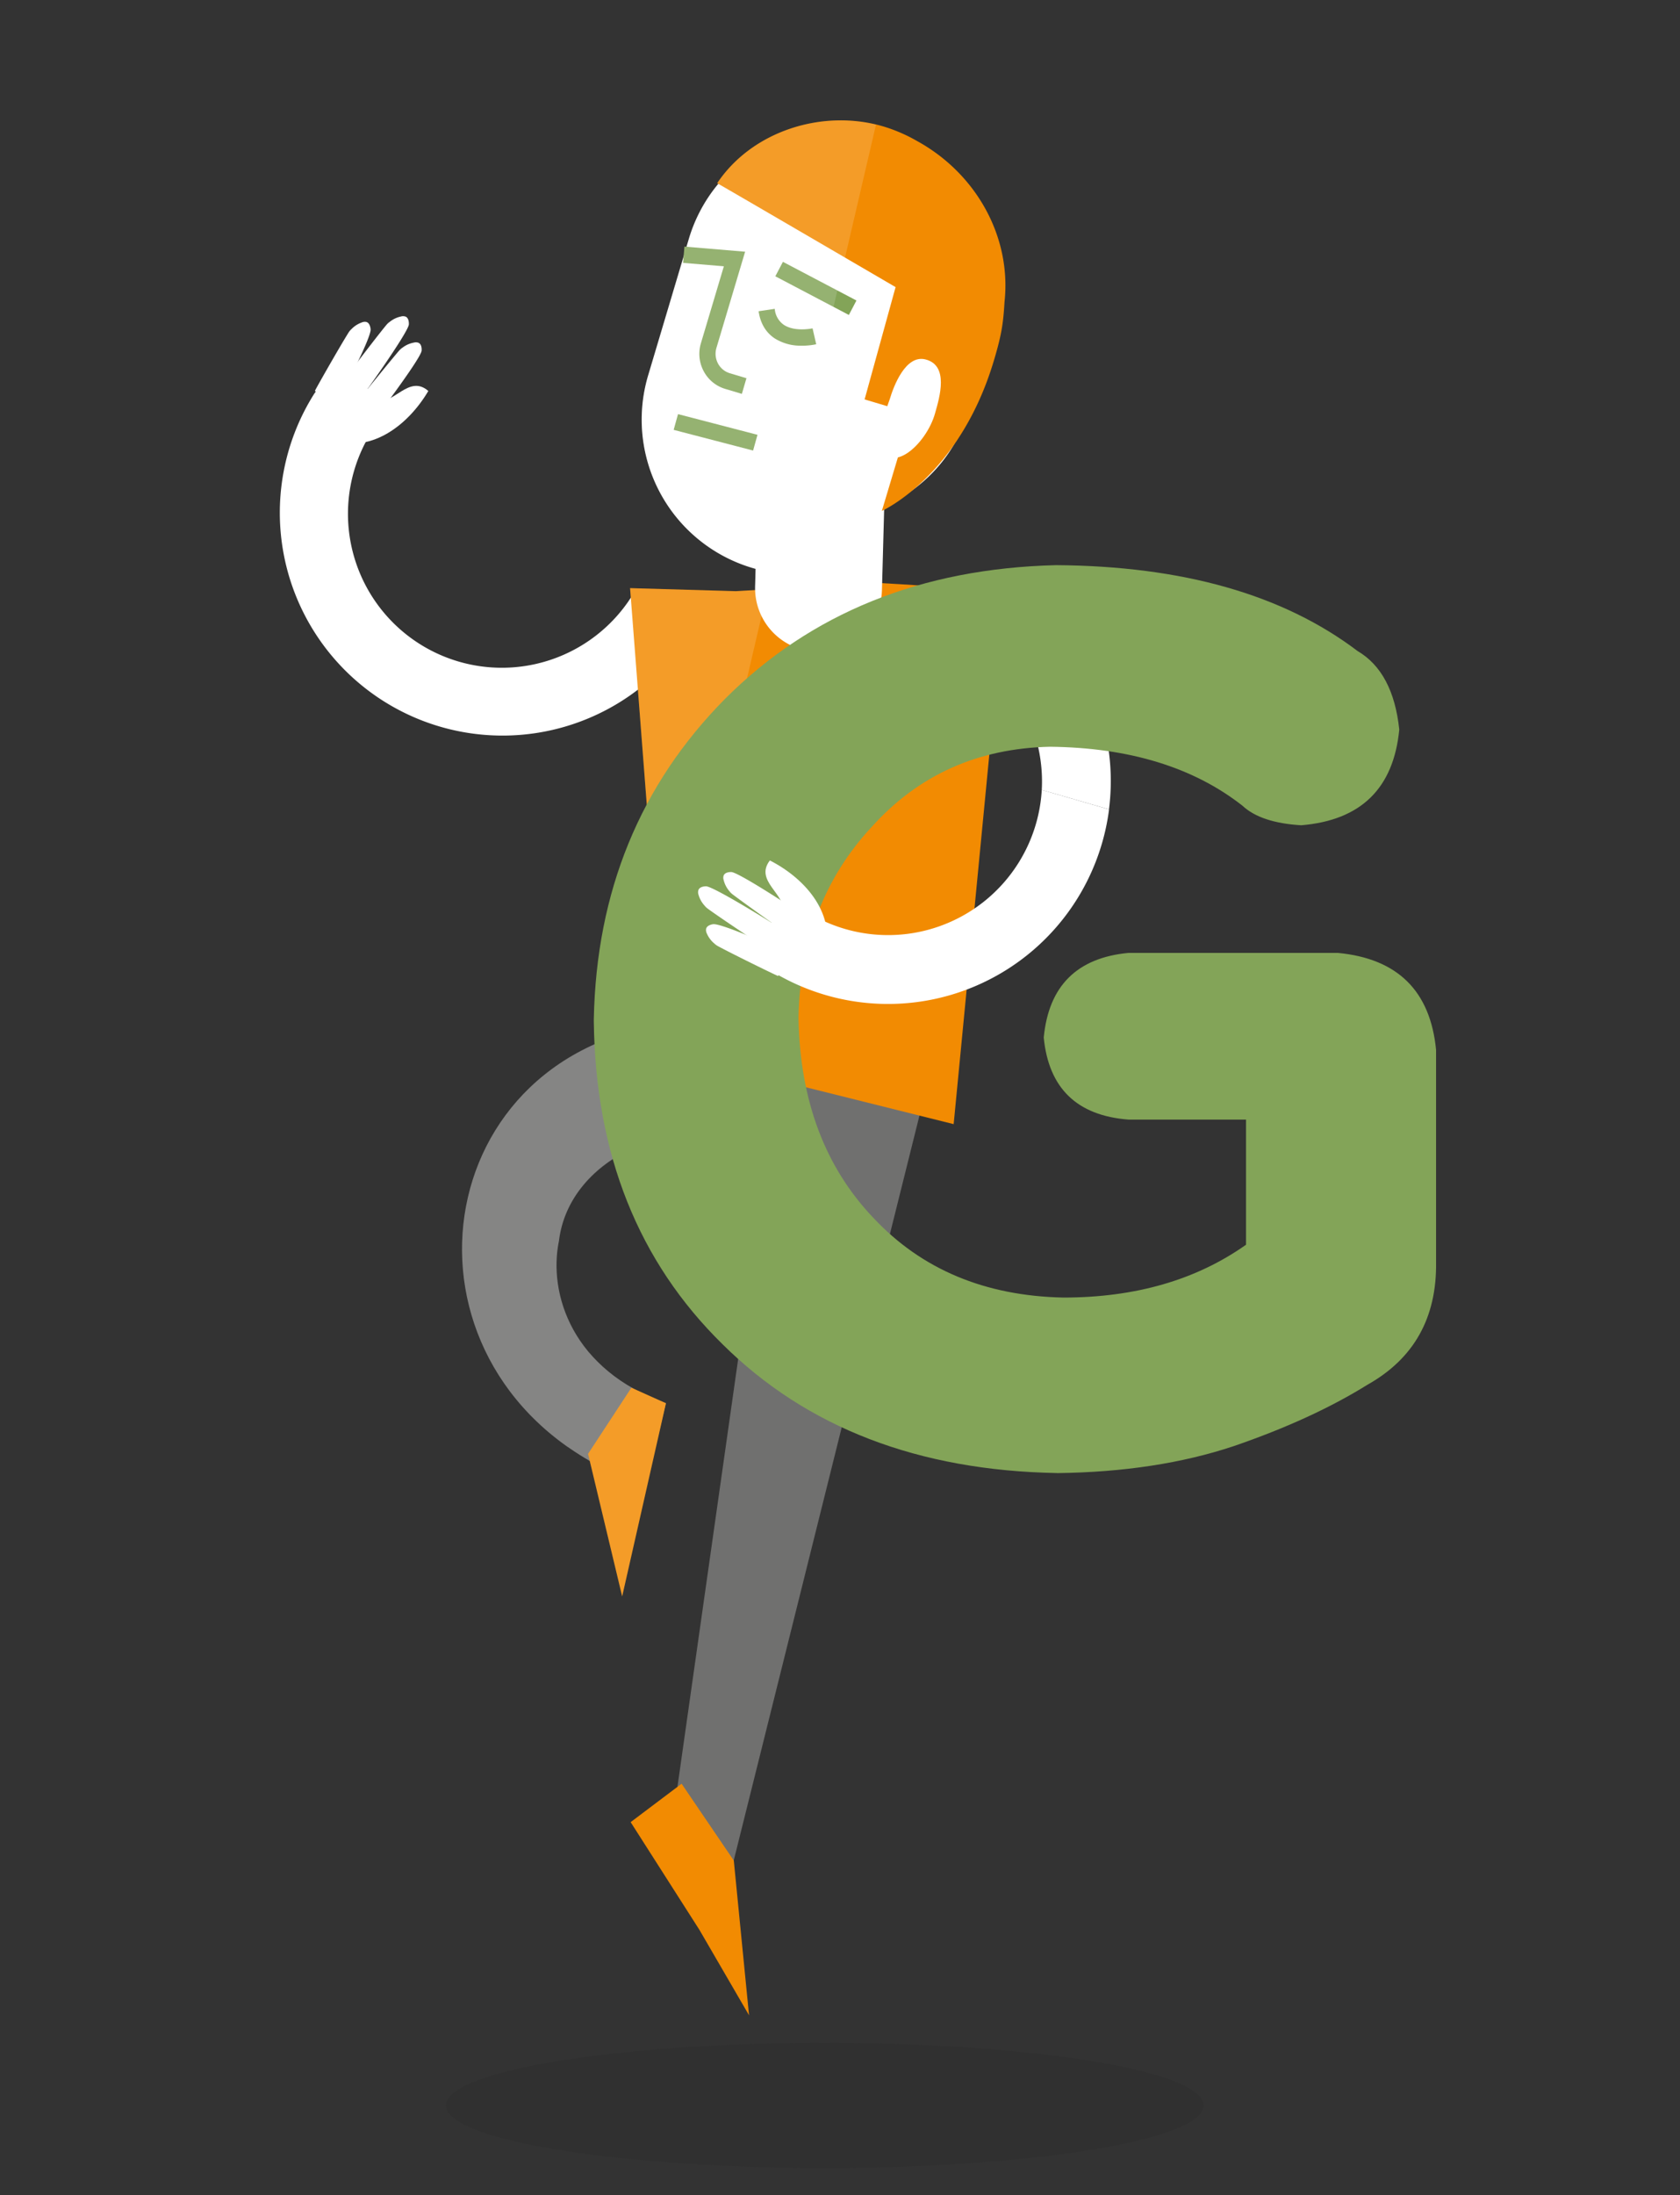 <svg xmlns="http://www.w3.org/2000/svg" width="700" height="914" viewBox="0 0 700 914">
  <rect x="0" y="0" width="700" height="914" fill="#333333" stroke="none"/>
  <defs>
    <style>
      .cls-1, .cls-5 {
        fill: #fff;
      }

      .cls-2 {
        fill: #70706f;
      }

      .cls-3 {
        fill: #f28b02;
      }

      .cls-4 {
        fill: #83a458;
      }

      .cls-5 {
        opacity: 0.15;
      }

      .cls-6 {
        fill: #1d1d1b;
        opacity: 0.12;
      }
    </style>
  </defs>
  <g id="Capa_1" data-name="Capa 1">
    <g>
      <g>
        <path class="cls-1" d="M131.2,162.77c.83-1.77,13.68-24.25,15-25.71L144.93,139a11.13,11.13,0,0,1,5.84-4.75,3.07,3.07,0,0,1,1.93-.18c1.16.38,1.6,1.77,1.72,3,.36,3.52-12.61,28.3-14.66,31.18Z"/>
        <path class="cls-1" d="M138.87,164.34c1.15-2,21.57-28.88,23.32-30.39l-1.49,1.75a11.15,11.15,0,0,1,6.41-3.93,3.13,3.13,0,0,1,1.94.08c1.1.52,1.35,2,1.31,3.18-.1,3.25-20.33,31.48-22.41,34Z"/>
        <path class="cls-1" d="M146.8,169.8c1-1.23,19.49-24.15,20.7-25.13L166,146.38a11.1,11.1,0,0,1,6.52-3.75,3,3,0,0,1,1.93.13c1.09.56,1.3,2,1.23,3.22-.19,3.08-18.88,27.84-20.85,30.22Z"/>
        <path class="cls-1" d="M156.07,167.21c8.07,1.53,14.27-11.5,22.4-4.42-8.56,14.48-24.52,26.83-42,20"/>
      </g>
      <path class="cls-1" d="M263.06,248.54A64.11,64.11,0,0,1,155.14,179.3,14.34,14.34,0,0,0,130.89,164,92.79,92.79,0,0,0,282,271.25Z"/>
    </g>
    <path class="cls-2" d="M267.3,620.73c-7.95-2.78-15.17-8.76-21.82-12.6-87.42-50.37-63.41-180.9,48.26-183.07,52.46-3.17,57.85,49.36,26.64,51.62-37.79-15-83.23,4.67-87.5,40-4.53,22.07,5.65,53.82,44.59,67.54l-8.81,37Z"/>
    <polygon class="cls-2" points="305.06 777.29 384.5 458.9 328.17 420.78 282.01 745.8 305.06 777.29"/>
    <polygon class="cls-3" points="245.03 605.33 259.24 664.68 277.47 584.26 263.08 577.8 245.03 605.33"/>
    <polygon class="cls-3" points="305.75 774.67 312.1 839.1 291.43 803.53 262.77 758.67 284 742.68 305.75 774.67"/>
    <path class="cls-3" d="M353.39,242.12l-5.81,1.67-41,2.35-44.05-1.27,14.92,193.29,119.91,29.89,21.4-221.61S380.74,243.19,353.39,242.12Z"/>
    <path class="cls-1" d="M340.33,271.33a26.43,26.43,0,0,1-25.7-27.14l1.51-55.62A26.43,26.43,0,0,1,369,190l-1.52,55.62A26.42,26.42,0,0,1,340.33,271.33Z"/>
    <path class="cls-1" d="M410.54,155.37a126.56,126.56,0,0,0,5.28-28.91c2.83-25.93-11.22-51.46-35.17-64.61A64.38,64.38,0,0,0,287,99.53l-16.88,56.59A64.4,64.4,0,0,0,327.8,239l6.64-22.26c26.53,2.06,51.59-10.86,63.82-33l.12,0a128.47,128.47,0,0,0,12.16-28.39"/>
    <rect class="cls-4" x="336.55" y="102.77" width="6.8" height="34.61" transform="translate(75.53 365.16) rotate(-62.28)"/>
    <g>
      <path class="cls-4" d="M309.11,164l-6.91-2.07a15,15,0,0,1-8.95-7.29,15.31,15.31,0,0,1-1.19-11.77l9.55-32-17-1.42.57-6.77,25.29,2.12-11.94,40a8.61,8.61,0,0,0,.66,6.6,8.25,8.25,0,0,0,4.92,4l6.91,2.07Z"/>
      <path class="cls-3" d="M414.09,150.24c3.15-10.59,3.91-15.16,4.46-24.55,2.93-26.9-11.64-53.38-36.49-67a66.42,66.42,0,0,0-13.85-6c-25-7.48-54.67,1.61-69.38,23.58,12.79,7.35,74.33,43.27,74.33,43.27l-12.91,46.76,19.37,5.79-12.18,40.64s32.28-14.39,46.65-62.52"/>
      <path class="cls-1" d="M370.75,166.16c1.62-5.48,6.59-18.49,14.77-16.53,10,2.41,6,15.73,4.1,22.41-3.65,13.19-19.79,28-24.87,11"/>
    </g>
    <path class="cls-4" d="M333.46,143.94a20.22,20.22,0,0,1-10.8-3.13c-3.64-2.49-5.85-6.26-6.57-11.22l6.72-1a9,9,0,0,0,3.67,6.58c4.62,3.17,12,1.56,12.09,1.55l1.52,6.62A29,29,0,0,1,333.46,143.94Z"/>
    <polygon class="cls-4" points="313.79 187.59 280.69 178.98 282.51 172.43 315.62 181.04 313.79 187.59"/>
    <path class="cls-1" d="M459.11,299.19a92.19,92.19,0,0,0-44.5-55.37A14.34,14.34,0,0,0,400.83,269a64.3,64.3,0,0,1,33.24,59.9l28,8.09A92.59,92.59,0,0,0,459.11,299.19Z"/>
    <path class="cls-5" d="M167.5,144.67,166,146.29C166.8,145.4,167.33,144.81,167.5,144.67ZM166,146.38l0-.06,0,0ZM277.47,584.26l-.55-.25-8.09,38.39Zm-32,23.87c.09,0,.17.11.26.15l13.5,56.4,9.59-42.28L276.92,584,264,578.23a66.79,66.79,0,0,1-18.33-14.8l-9.1,39C239.43,604.44,242.38,606.35,245.48,608.13ZM298.83,76.3l.46.27a64.35,64.35,0,0,0-12.33,23l-.95,3.18-.79-.06-.32,3.76-14.82,49.71a64.56,64.56,0,0,0,43.41,80.33c.45.14.89.26,1.34.38l-.2,7.36c0,.5,0,1,0,1.49l-8.05.46-44.05-1.27.31,4c-.27.42-.57.82-.85,1.23l3.28,37.47c.17-.14.35-.26.53-.4l10.75,139.35c-93.09,14-112.39,125.12-39.94,176l9.1-39c-12.63-14.73-15.71-32.68-12.83-46.71,2.21-18.32,15.47-32.43,33-39.69L365,51.88C340.71,46,312.92,55.25,298.83,76.3Z"/>
    <path class="cls-4" d="M440.51,613.33q-86.85-1.53-139.46-53.64-52.62-51.59-53.63-134.35v-1Q249,344.63,302.08,291,355.71,237.37,440,235.31q79.17.52,125.66,35.76,14.82,8.7,17.37,32.69-3.57,36.78-40.86,39.85-16.86-1-24.52-8.17-30.66-24-80.2-24.52-45,1-74.08,33.2-29.62,31.68-30.65,79.18v1q1,51.09,31.17,82.76,30.14,32.18,79.17,33.2,45,0,76.12-22v-52.1h-49Q438,463.66,434.89,432q3.08-32.18,35.25-35.24h87.35q37.29,3.57,40.87,40.35v88.38q.5,34.74-28.61,51.08-23,14.31-55.68,25.54-32.18,10.73-73.56,11.24v0Z"/>
    <g>
      <g>
        <path class="cls-1" d="M324.21,406.38c-1.82-.72-25.06-12.14-26.6-13.34l2,1.12a11.23,11.23,0,0,1-5.11-5.53,3.12,3.12,0,0,1-.29-1.91c.3-1.18,1.66-1.71,2.86-1.91,3.49-.58,29,10.82,32,12.69Z"/>
        <path class="cls-1" d="M325.3,398.62c-2.07-1-30.17-19.72-31.79-21.37l1.84,1.38a11.19,11.19,0,0,1-4.32-6.16,3,3,0,0,1,0-1.94c.45-1.12,1.87-1.47,3.09-1.51,3.25-.1,32.69,18.33,35.31,20.26Z"/>
        <path class="cls-1" d="M330.25,390.37c-1.29-.88-25.31-17.94-26.37-19.09l1.8,1.43a11.2,11.2,0,0,1-4.15-6.27,3.06,3.06,0,0,1,0-1.94c.49-1.12,1.92-1.42,3.13-1.42,3.09,0,29,17.1,31.47,18.91Z"/>
        <path class="cls-1" d="M326.58,380.34c1-8.15-12.36-13.52-5.81-22.08,15,7.63,28.31,22.79,22.57,40.69"/>
      </g>
      <path class="cls-1" d="M434.07,328.88a64.15,64.15,0,0,1-94.85,52.58,14.35,14.35,0,1,0-13.79,25.16A92.87,92.87,0,0,0,462.11,337Z"/>
    </g>
    <ellipse class="cls-6" cx="343.64" cy="876.62" rx="157.85" ry="26.04"/>
  </g>
</svg>
